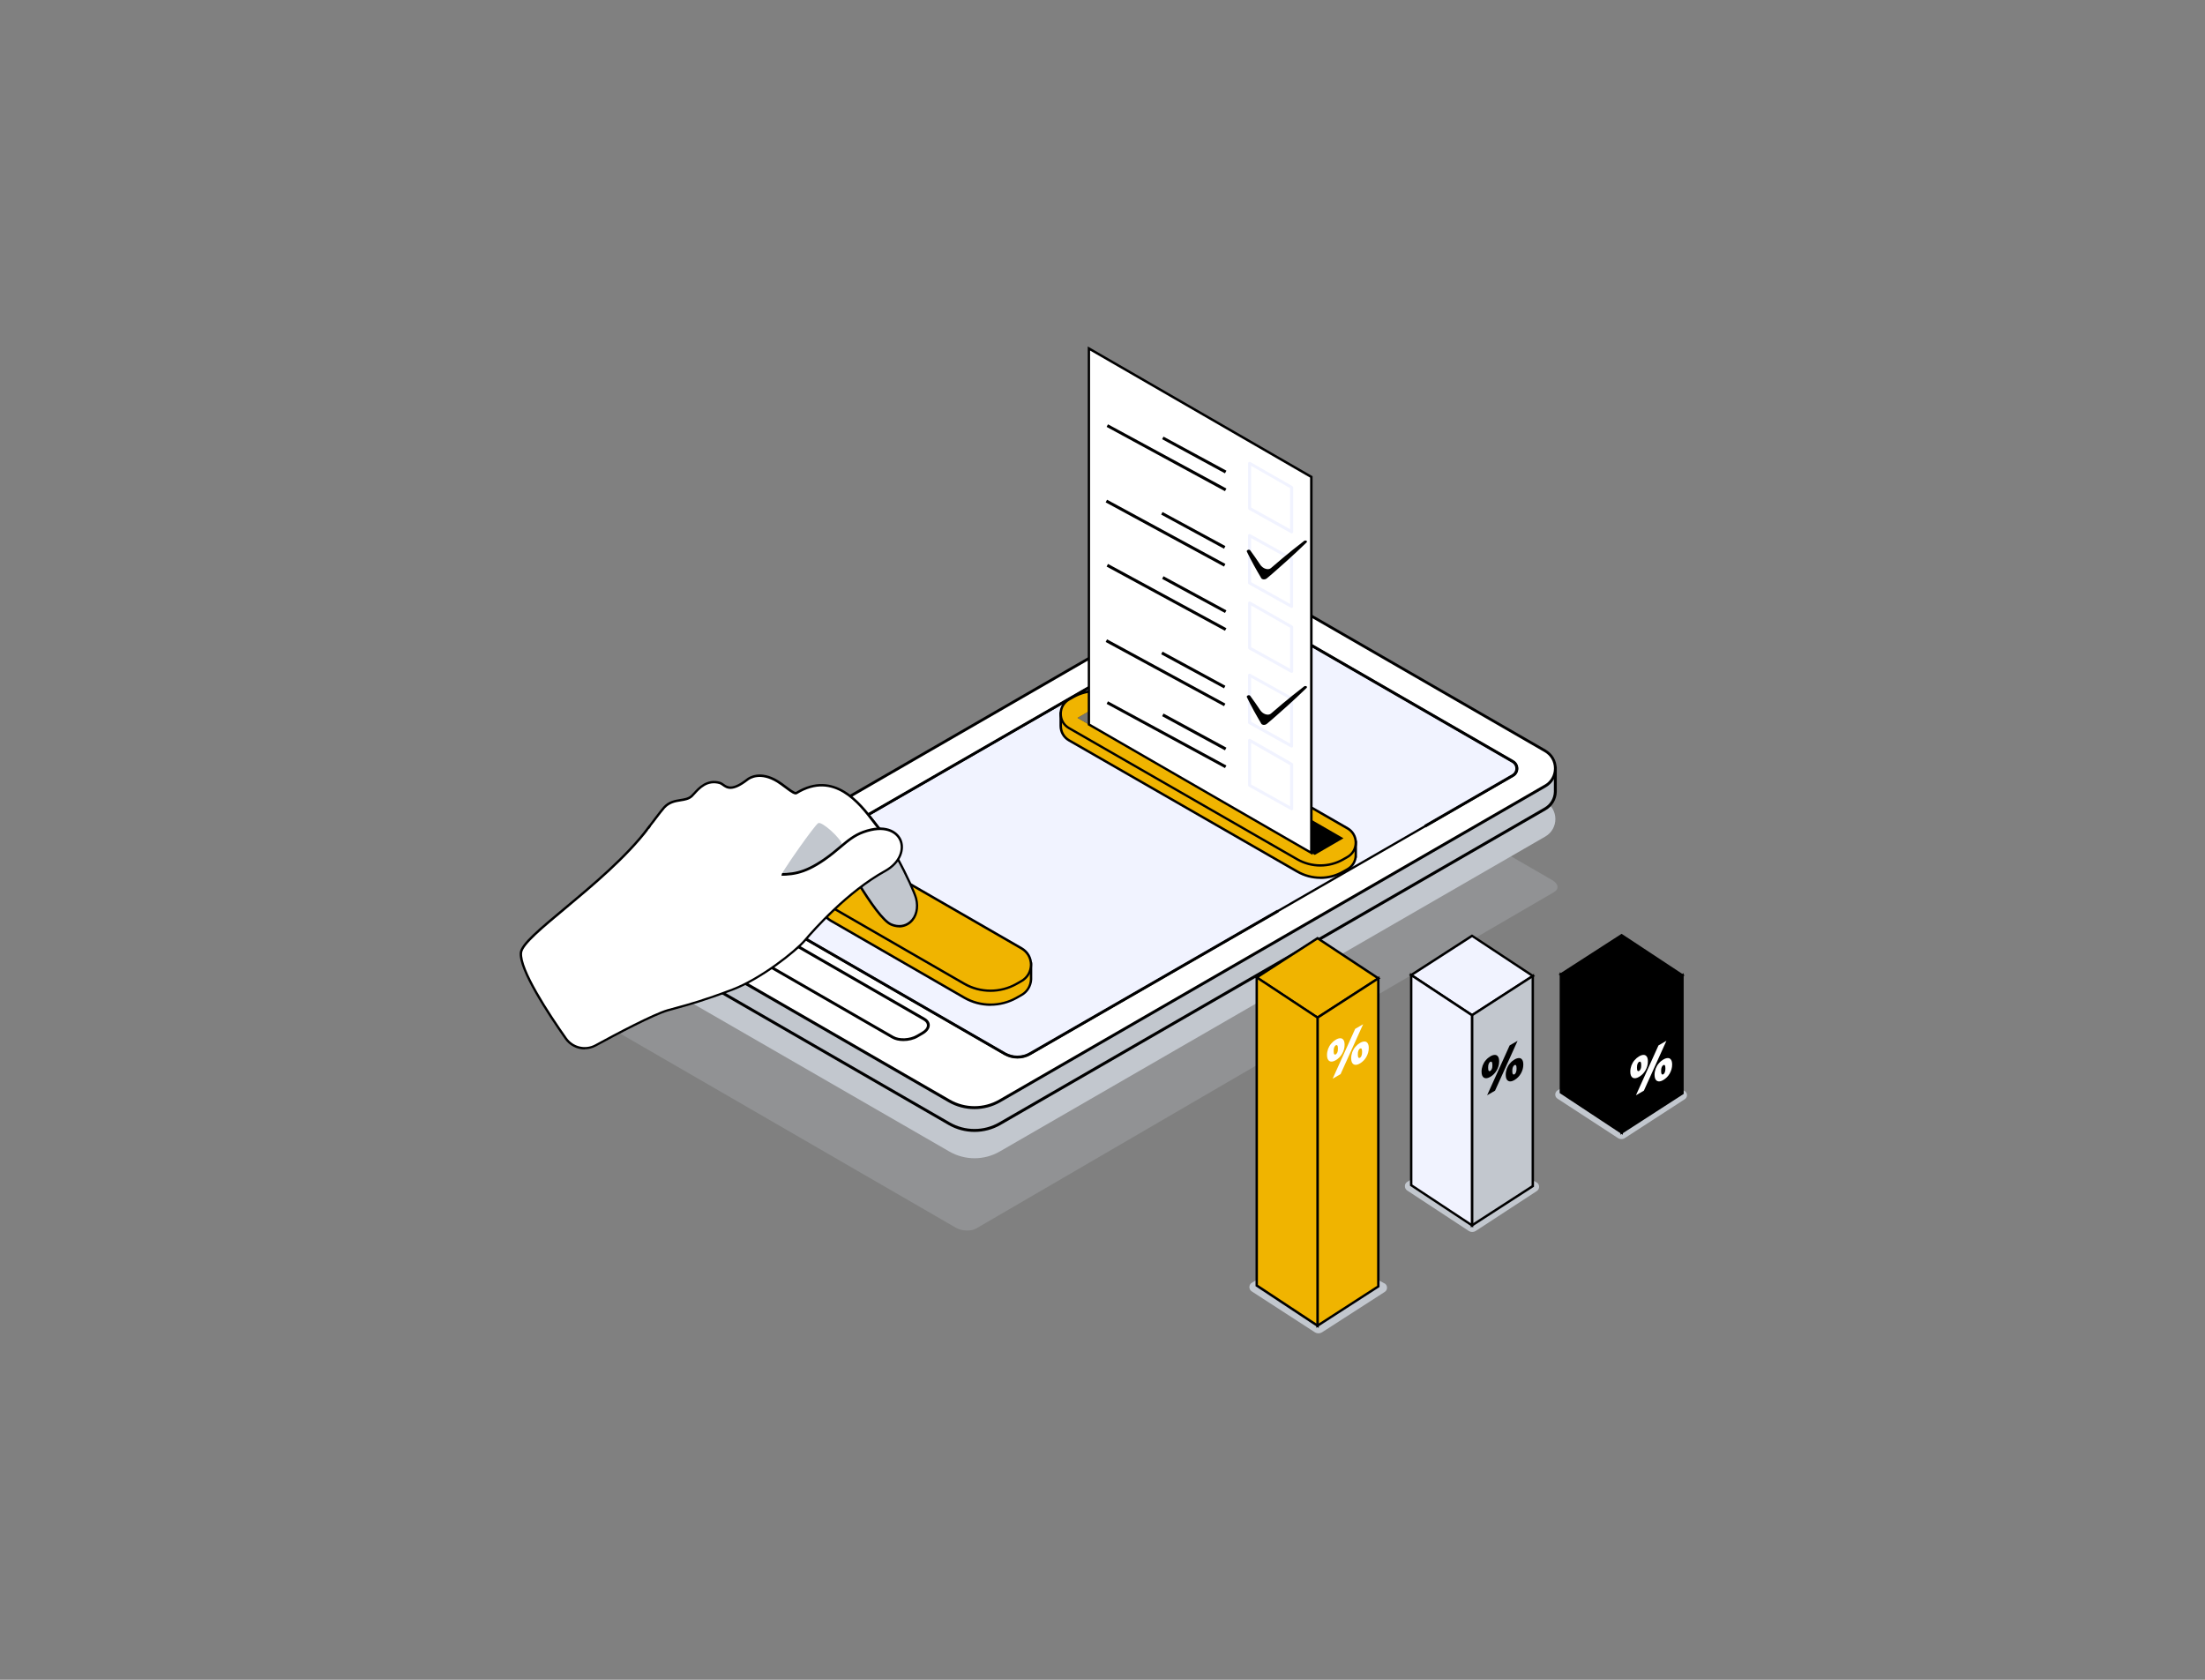 <svg width="1260" height="960" viewBox="0 0 1260 960" fill="none" xmlns="http://www.w3.org/2000/svg">
	<rect x="0" y="0" width="1260" height="960" fill="#808080" stroke="none"/>
	<style>
		@keyframes test {
		0% {transform: translate3d(0,0,0);}
		50% {transform: translate3d(0,-20px,0);}
		100% {transform: translate3d(0,0,0);}
		}
	</style>
	<g clip-path="url(#clip0_594346)">
		<g opacity="0.5">
			<path opacity="0.5" d="M557.847 702.077L887.98 509.864C891.005 508.156 890.615 505.082 887.151 503.081L651.969 367.034C648.504 365.033 643.235 364.838 640.209 366.546L310.076 558.759C307.1 560.467 307.441 563.541 310.906 565.542L546.088 701.589C549.552 703.59 554.822 703.834 557.847 702.077Z" fill="#C3C8CE" />
		</g>
		<path d="M883.004 458.09L721.206 364.741C712.277 359.568 701.25 359.568 692.321 364.741L380.631 544.705C372.922 549.146 372.922 560.272 380.631 564.712L542.429 658.062C551.358 663.234 562.385 663.234 571.314 658.062L883.004 478.097C890.713 473.656 890.713 462.531 883.004 458.09Z" fill="#C2C7CE" />
		<path d="M883.004 442.182L721.206 348.833C712.277 343.66 701.25 343.66 692.321 348.833L380.631 528.797H380.533L374.825 525.04V538.752C374.825 542.656 376.728 546.56 380.582 548.804L542.38 642.154C551.309 647.326 562.336 647.326 571.265 642.154L882.955 462.189C886.712 459.993 888.615 456.284 888.712 452.478V438.62L883.199 442.328C883.199 442.328 883.052 442.231 882.955 442.182H883.004Z" fill="#C2C7CE" />
		<path d="M889.151 437.937C889.151 437.937 888.566 437.79 888.322 437.937L883.199 441.352L721.596 348.149C712.423 342.879 701.054 342.879 691.881 348.149L380.582 527.919L375.313 524.406C375.313 524.406 374.727 524.21 374.483 524.406C374.239 524.552 374.044 524.845 374.044 525.138V538.85C374.044 543.339 376.337 547.34 380.241 549.585L542.038 642.934C546.625 645.569 551.748 646.887 556.871 646.887C561.994 646.887 567.118 645.569 571.704 642.934L883.394 462.97C887.151 460.774 889.444 456.919 889.591 452.576V438.717C889.591 438.425 889.444 438.132 889.151 437.985V437.937ZM887.932 452.478C887.834 456.236 885.833 459.603 882.564 461.506L570.875 641.47C562.238 646.448 551.455 646.448 542.819 641.47L381.021 548.121C377.655 546.169 375.654 542.656 375.654 538.801V526.601L380.094 529.529C380.094 529.529 380.777 529.676 381.021 529.529L692.711 349.565C701.347 344.587 712.13 344.587 720.767 349.565L882.613 442.914L882.76 443.012C882.76 443.012 883.394 443.158 883.638 443.012L887.932 440.133V452.429V452.478Z" fill="black" />
		<path d="M883.004 429.202L721.206 335.853C712.277 330.68 701.25 330.68 692.321 335.853L380.631 515.817C372.922 520.258 372.922 531.384 380.631 535.824L542.429 629.174C551.358 634.346 562.385 634.346 571.314 629.174L883.004 449.209C890.713 444.768 890.713 433.642 883.004 429.202Z" fill="white" />
		<path d="M864.56 435.253L713.984 348.393C711.789 347.125 709.3 346.442 706.763 346.442C704.226 346.442 701.737 347.125 699.542 348.393L423.617 507.424C420.544 509.181 420.544 513.621 423.617 515.378L574.193 602.237C576.388 603.506 578.877 604.189 581.414 604.189C583.951 604.189 586.44 603.506 588.635 602.237L864.56 443.207C867.634 441.45 867.634 437.009 864.56 435.253Z" fill="#F1F3FF" />
		<path d="M581.414 604.824C578.779 604.824 576.144 604.14 573.851 602.823L423.276 515.964C421.666 515.036 420.641 513.329 420.641 511.425C420.641 509.522 421.617 507.814 423.276 506.887L699.2 347.857C703.787 345.222 709.691 345.222 714.277 347.857L864.852 434.716C866.463 435.643 867.487 437.351 867.487 439.254C867.487 441.157 866.511 442.816 864.852 443.792L588.928 602.823C586.635 604.14 584.049 604.824 581.365 604.824H581.414ZM706.763 347.125C704.372 347.125 701.933 347.759 699.883 348.979L423.959 508.01C422.739 508.693 422.007 510.01 422.007 511.425C422.007 512.841 422.739 514.109 423.959 514.841L574.534 601.701C578.73 604.092 584.146 604.092 588.343 601.701L864.267 442.67C865.487 441.987 866.219 440.669 866.219 439.254C866.219 437.839 865.487 436.57 864.267 435.838L713.692 348.979C711.594 347.759 709.203 347.125 706.812 347.125H706.763Z" fill="black" />
		<path d="M864.95 434.521L714.375 347.661C709.739 344.978 703.738 344.978 699.103 347.661L423.178 506.692C421.47 507.668 420.446 509.425 420.446 511.377C420.446 513.329 421.47 515.085 423.178 516.061L573.753 602.92C576.095 604.238 578.73 604.97 581.365 604.97C584 604.97 586.683 604.287 588.977 602.92L730.72 521.331L729.891 519.916L588.147 601.505C584 603.896 578.681 603.896 574.534 601.505L423.959 514.646C422.788 513.963 422.056 512.743 422.056 511.377C422.056 510.01 422.739 508.79 423.959 508.107L699.883 349.077C704.031 346.685 709.349 346.685 713.496 349.077L864.072 435.936C865.243 436.619 865.926 437.839 865.926 439.205C865.926 440.572 865.243 441.792 864.072 442.475L813.864 471.46L814.693 472.875L864.901 443.89C866.609 442.914 867.633 441.157 867.633 439.205C867.633 437.253 866.609 435.497 864.901 434.521H864.95Z" fill="black" />
		<path d="M883.394 428.47L721.596 335.121C712.423 329.85 701.054 329.85 691.881 335.121L380.192 515.085C376.288 517.33 373.995 521.331 373.995 525.821C373.995 530.31 376.337 534.311 380.192 536.556L541.989 629.905C546.576 632.541 551.699 633.858 556.822 633.858C561.946 633.858 567.069 632.541 571.655 629.905L883.345 449.941C887.248 447.696 889.542 443.695 889.542 439.205C889.542 434.716 887.2 430.715 883.345 428.47H883.394ZM882.564 448.477L570.875 628.442C562.238 633.419 551.455 633.419 542.819 628.442L381.021 535.092C377.655 533.14 375.654 529.676 375.654 525.772C375.654 521.868 377.655 518.403 381.021 516.452L692.711 336.487C697.053 333.998 701.884 332.729 706.763 332.729C711.643 332.729 716.473 333.949 720.816 336.487L882.613 429.836C885.98 431.788 887.98 435.253 887.98 439.157C887.98 443.06 885.98 446.525 882.613 448.477H882.564Z" fill="black" />
		<path d="M528.474 581.694L451.283 537.239C447.38 534.995 440.89 535.239 436.45 537.825L433.523 539.533C431.083 540.948 429.668 542.851 429.668 544.803C429.668 546.462 430.693 547.975 432.498 548.999L509.688 593.454C511.445 594.479 513.787 594.967 516.227 594.967C519.105 594.967 522.131 594.283 524.522 592.868L527.449 591.16C529.889 589.745 531.304 587.842 531.304 585.89C531.304 584.231 530.279 582.718 528.474 581.694ZM526.668 589.794L523.741 591.502C519.837 593.747 513.933 594.039 510.567 592.088L433.376 547.633C432.059 546.852 431.376 545.925 431.376 544.852C431.376 543.485 432.449 542.07 434.401 540.997L437.328 539.289C441.232 537.044 447.136 536.751 450.503 538.703L527.693 583.158C529.01 583.938 529.694 584.865 529.694 585.939C529.694 587.305 528.62 588.672 526.668 589.794Z" fill="black" />
		<path d="M589.124 550.61L578.243 546.804L507.395 505.96C498.174 500.641 486.805 500.593 477.534 505.863L474.704 507.473C473.582 508.107 472.704 508.888 471.923 509.766L469.288 508.839V516.744C469.288 520.404 471.045 524.064 474.655 526.162L550.968 570.178C560.189 575.496 571.558 575.545 580.829 570.275L583.659 568.665C587.123 566.713 588.928 563.297 589.075 559.784V550.561H589.124V550.61Z" fill="#F0B400" />
		<path d="M566.044 574.862C560.726 574.862 555.408 573.496 550.675 570.763L474.362 526.748C470.752 524.65 468.605 520.941 468.654 516.744V507.863L471.776 508.937C472.557 508.059 473.484 507.375 474.46 506.839L477.29 505.228C486.707 499.861 498.417 499.909 507.834 505.326L578.682 546.169L589.855 550.073V559.784C589.611 563.736 587.465 567.299 584.049 569.202L581.219 570.812C576.535 573.447 571.265 574.813 566.044 574.813V574.862ZM470.02 509.815V516.744C470.02 520.453 471.874 523.722 475.094 525.577L551.407 569.592C560.384 574.765 571.558 574.813 580.585 569.69L583.415 568.079C586.489 566.323 588.294 563.346 588.489 559.784V551.098L578.145 547.487L507.2 506.595C498.222 501.422 487.049 501.373 478.022 506.497L475.192 508.107C474.216 508.644 473.338 509.376 472.557 510.254L472.264 510.596L470.069 509.815H470.02Z" fill="black" />
		<path d="M551.016 562.224L474.704 518.208C467.483 514.061 467.532 503.618 474.753 499.519L477.583 497.909C486.854 492.638 498.174 492.687 507.444 498.006L583.756 542.021C590.978 546.169 590.929 556.612 583.708 560.711L580.878 562.321C571.607 567.591 560.287 567.542 551.016 562.224Z" fill="#F0B400" />
		<path d="M565.996 566.859C560.677 566.859 555.359 565.493 550.626 562.76L474.314 518.745C470.703 516.647 468.556 512.938 468.605 508.79C468.605 504.643 470.801 500.934 474.411 498.885L477.241 497.274C486.658 491.907 498.369 491.955 507.786 497.372L584.098 541.387C587.708 543.485 589.855 547.194 589.807 551.342C589.807 555.49 587.611 559.198 584 561.248L581.17 562.858C576.486 565.493 571.216 566.859 565.996 566.859ZM551.358 561.638C560.336 566.811 571.509 566.859 580.536 561.736L583.366 560.125C586.537 558.32 588.44 555.05 588.489 551.391C588.489 547.731 586.635 544.461 583.415 542.607L507.102 498.592C498.125 493.419 486.951 493.37 477.924 498.494L475.094 500.105C471.923 501.91 470.02 505.179 469.971 508.839C469.971 512.499 471.825 515.768 475.046 517.623L551.358 561.638Z" fill="black" />
		<path d="M774.781 480.976L759.509 474.388L639.576 405.438C631.476 400.753 621.522 400.753 613.422 405.34L610.934 406.755C609.909 407.341 609.08 408.073 608.348 408.902L606.152 407.975V414.904C606.152 418.076 607.714 421.297 610.885 423.151L741.358 498.153C749.457 502.837 759.411 502.837 767.511 498.25L769.999 496.835C773.024 495.127 774.586 492.102 774.732 489.076V480.976H774.781Z" fill="#F0B400" />
		<path d="M754.483 502.3C749.799 502.3 745.163 501.08 740.967 498.689L610.495 423.688C607.323 421.834 605.42 418.564 605.42 414.855V406.902L608.104 408.073C608.836 407.292 609.617 406.658 610.544 406.121L613.032 404.706C621.327 399.972 631.622 400.021 639.868 404.803L759.801 473.754L775.415 480.537V490.15H775.269C774.83 493.175 773.024 495.859 770.292 497.421L767.803 498.836C763.705 501.178 759.07 502.349 754.483 502.349V502.3ZM606.835 408.951V414.855C606.835 418.027 608.446 420.906 611.227 422.517L741.699 497.518C749.555 502.056 759.313 502.105 767.169 497.616L769.658 496.201C772.292 494.688 773.951 492.053 774.049 488.979V481.366L759.216 474.925L639.185 405.974C631.329 401.436 621.571 401.387 613.715 405.877L611.227 407.292C610.349 407.78 609.519 408.463 608.836 409.293L608.494 409.683L606.787 408.951H606.835Z" fill="black" />
		<path d="M741.358 491.126L610.885 416.124C604.542 412.464 604.591 403.339 610.934 399.728L613.423 398.313C621.522 393.726 631.476 393.726 639.576 398.411L770.048 473.412C776.342 477.072 776.342 486.197 769.999 489.808L767.511 491.223C759.411 495.81 749.457 495.81 741.358 491.126Z" fill="#F0B400" />
		<path d="M754.483 495.274C749.799 495.274 745.163 494.054 740.967 491.663L610.495 416.661C607.323 414.807 605.42 411.537 605.42 407.877C605.42 404.218 607.372 400.948 610.544 399.094L613.032 397.679C621.327 392.994 631.622 392.994 639.868 397.776L770.341 472.778C773.512 474.632 775.415 477.902 775.415 481.561C775.415 485.221 773.463 488.491 770.292 490.345L767.803 491.76C763.705 494.102 759.07 495.274 754.483 495.274ZM626.401 395.581C622.01 395.581 617.667 396.703 613.715 398.899L611.227 400.314C608.446 401.875 606.787 404.706 606.787 407.926C606.787 411.147 608.397 413.977 611.178 415.539L741.65 490.54C749.506 495.03 759.265 495.078 767.12 490.638L769.609 489.223C772.39 487.661 774.049 484.831 774.049 481.61C774.049 478.39 772.439 475.559 769.658 473.998L639.185 398.996C635.233 396.703 630.793 395.581 626.353 395.581H626.401Z" fill="black" />
		<path d="M615.715 410.269L751.311 488.588L767.705 479.073L632.159 400.802L615.715 410.269Z" fill="black" />
		<g style="animation: test 3s infinite; animation-delay: -2s;">
			<path opacity="0.6" d="M632.159 400.802L632.207 419.784L615.715 410.269L632.159 400.802Z" fill="#C7C3B8" />
			<path d="M749.359 272.562V487.417L622.205 414.026V199.171L749.359 272.562Z" fill="white" />
			<path d="M750.042 488.588L749.018 488.003L621.57 414.416V198L622.595 198.586L750.042 272.172V488.588ZM622.888 413.636L748.627 486.246V272.953L622.888 200.342V413.636Z" fill="black" />
			<path d="M699.981 280.712L700.81 279.199L633.134 242.503L632.354 243.967L699.981 280.712Z" fill="black" />
			<path d="M699.98 270.513L700.81 269L664.85 249.53L664.069 250.994L699.98 270.513Z" fill="black" />
			<path d="M699.444 323.8L700.225 322.287L632.598 285.591L631.817 287.104L699.444 323.8Z" fill="black" />
			<path d="M699.444 313.601L700.225 312.088L664.313 292.618L663.532 294.082L699.444 313.601Z" fill="black" />
			<path d="M737.649 304.671L713.643 291.301C713.35 291.154 713.204 290.861 713.204 290.569V264.804C713.204 264.511 713.35 264.218 713.643 264.072C713.887 263.925 714.228 263.925 714.521 264.072L738.527 277.832C738.527 277.832 738.966 278.272 738.966 278.564V303.988C738.966 304.281 738.82 304.573 738.527 304.72C738.381 304.817 738.234 304.817 738.088 304.817C737.942 304.817 737.795 304.817 737.698 304.72L737.649 304.671ZM714.911 266.219V290.032L737.21 302.426V278.955L714.911 266.219Z" fill="#F1F3FF" />
			<path d="M737.6 347.271L713.594 333.901C713.301 333.754 713.155 333.462 713.155 333.169V306.037C713.155 305.745 713.301 305.452 713.594 305.305C713.838 305.159 714.179 305.159 714.472 305.305L738.478 318.676C738.771 318.822 738.917 319.115 738.917 319.408V346.588C738.917 346.881 738.771 347.174 738.478 347.32C738.332 347.418 738.186 347.418 738.039 347.418C737.893 347.418 737.746 347.418 737.649 347.32L737.6 347.271ZM714.911 307.453V332.681L737.21 345.124V319.896L714.911 307.501V307.453Z" fill="#F1F3FF" />
			<path d="M699.981 360.495L700.81 359.031L633.134 322.287L632.354 323.8L699.981 360.495Z" fill="black" />
			<path d="M699.98 350.297L700.81 348.833L664.85 329.314L664.069 330.826L699.98 350.297Z" fill="black" />
			<path d="M699.444 403.583L700.225 402.119L632.598 365.375L631.817 366.888L699.444 403.583Z" fill="black" />
			<path d="M699.444 393.385L700.225 391.921L664.313 372.402L663.532 373.915L699.444 393.385Z" fill="black" />
			<path d="M737.649 384.455L713.643 371.084C713.35 370.938 713.204 370.645 713.204 370.352V344.587C713.204 344.295 713.35 344.002 713.643 343.855C713.887 343.709 714.228 343.709 714.521 343.855L738.527 357.567C738.527 357.567 738.966 358.007 738.966 358.299V383.723C738.966 384.016 738.82 384.308 738.527 384.455C738.381 384.552 738.234 384.552 738.088 384.552C737.942 384.552 737.795 384.552 737.698 384.455H737.649ZM714.911 346.002V369.816L737.21 382.21V358.739L714.911 346.002Z" fill="#F1F3FF" />
			<path d="M699.981 438.961L700.81 437.498L633.134 400.802L632.354 402.266L699.981 438.961Z" fill="black" />
			<path d="M699.98 428.812L700.81 427.299L664.85 407.78L664.069 409.293L699.98 428.812Z" fill="black" />
			<path d="M737.649 462.921L713.643 449.55C713.35 449.404 713.204 449.111 713.204 448.818V423.053C713.204 422.761 713.35 422.468 713.643 422.321C713.887 422.175 714.228 422.175 714.521 422.321L738.527 436.082C738.527 436.082 738.966 436.521 738.966 436.814V462.238C738.966 462.53 738.82 462.823 738.527 462.97C738.381 463.067 738.234 463.067 738.088 463.067C737.942 463.067 737.795 463.067 737.698 462.97L737.649 462.921ZM714.911 424.517V448.33L737.21 460.774V437.302L714.911 424.566V424.517Z" fill="#F1F3FF" />
			<path d="M737.6 427.104L713.594 413.733C713.301 413.587 713.155 413.294 713.155 413.001V385.87C713.155 385.577 713.301 385.284 713.594 385.138C713.838 384.991 714.179 384.991 714.472 385.138L738.478 398.508C738.771 398.655 738.917 398.948 738.917 399.24V426.42C738.917 426.713 738.771 427.006 738.478 427.152C738.332 427.25 738.186 427.25 738.039 427.25C737.893 427.25 737.746 427.25 737.649 427.152L737.6 427.104ZM714.911 387.236V412.464L737.21 424.908V399.68L714.911 387.285V387.236Z" fill="#F1F3FF" />
			<path d="M745.114 309.209C740.918 312.381 736.868 315.699 732.867 319.017C730.671 320.921 728.427 322.775 726.231 324.678C724.67 325.996 721.645 325.02 720.132 322.726C718.278 319.945 716.424 317.212 714.375 314.479C714.131 314.187 713.643 314.089 713.155 314.235C712.618 314.431 712.325 314.87 712.472 315.211C714.96 320.433 717.79 325.459 720.766 330.485C720.864 330.631 721.01 330.778 721.206 330.875C721.937 331.314 723.157 331.168 723.84 330.582C727.89 327.264 731.598 323.8 735.502 320.384C739.259 316.968 743.065 313.503 746.627 309.99C746.919 309.697 746.919 309.307 746.578 309.063C746.188 308.819 745.553 308.868 745.114 309.16V309.209Z" fill="black" />
			<path d="M745.114 392.36C740.918 395.532 736.868 398.85 732.867 402.168C730.671 404.071 728.427 405.926 726.231 407.829C724.67 409.146 721.645 408.17 720.132 405.877C718.278 403.095 716.424 400.363 714.375 397.63C714.131 397.337 713.643 397.24 713.155 397.386C712.618 397.581 712.325 398.02 712.472 398.362C714.96 403.583 717.79 408.61 720.766 413.636C720.864 413.782 721.01 413.928 721.206 414.026C721.937 414.465 723.157 414.319 723.84 413.733C727.89 410.415 731.598 406.95 735.502 403.535C739.259 400.119 743.065 396.654 746.627 393.141C746.919 392.848 746.919 392.458 746.578 392.214C746.188 391.97 745.553 392.018 745.114 392.311V392.36Z" fill="black" />
		</g>
		<path d="M791.175 733.502L753.019 712.763C752.482 712.422 751.799 712.227 751.067 712.227C750.335 712.227 749.701 712.422 749.115 712.763L715.399 733.063C714.472 733.6 713.936 734.527 713.936 735.552C713.936 736.577 714.424 737.504 715.302 738.04L751.457 761.463C751.994 761.805 752.677 762 753.409 762C754.141 762 754.775 761.805 755.361 761.463L791.126 738.431C792.053 737.894 792.59 736.967 792.59 735.942C792.59 734.917 792.102 733.99 791.224 733.454H791.175V733.502Z" fill="#C2C7CE" />
		<path d="M878.124 675.775L840.895 655.28C840.358 654.939 839.675 654.743 838.992 654.743C838.309 654.743 837.626 654.939 837.089 655.28L804.203 675.385C803.324 675.921 802.788 676.849 802.788 677.873C802.788 678.898 803.276 679.825 804.105 680.362L839.382 703.541C839.919 703.882 840.602 704.078 841.285 704.078C841.968 704.078 842.603 703.882 843.188 703.541L878.075 680.752C878.953 680.216 879.49 679.288 879.49 678.264C879.49 677.239 879.002 676.312 878.173 675.775H878.124Z" fill="#C2C7CE" />
		<path d="M962.682 623.513L926.136 603.555C925.599 603.213 924.965 603.018 924.282 603.018C923.599 603.018 922.965 603.165 922.428 603.506L890.127 623.074C889.249 623.611 888.712 624.489 888.712 625.514C888.712 626.539 889.2 627.368 890.029 627.905L924.624 650.449C925.16 650.791 925.795 650.986 926.478 650.986C927.161 650.986 927.795 650.84 928.332 650.498L962.585 628.295C963.463 627.758 963.999 626.88 963.999 625.904C963.999 624.928 963.512 624.05 962.682 623.513Z" fill="#C2C7CE" />
		<path d="M891.883 556.905L926.624 579.839L961.413 557.441L926.624 534.458L891.883 556.905Z" fill="black" />
		<path d="M926.624 580.669L926.234 580.425L890.615 556.905L926.624 533.677L927.014 533.921L962.633 557.441L926.624 580.669ZM893.152 556.905L926.673 579.059L960.194 557.441L926.673 535.287L893.152 556.905Z" fill="black" />
		<path d="M926.624 647.277L961.413 624.831V557.441L926.624 579.839V647.277Z" fill="black" />
		<path d="M925.99 648.497V579.449L962.097 556.124V625.172L925.99 648.497ZM927.356 580.23V646.057L960.73 624.489V558.661L927.356 580.23Z" fill="black" />
		<path d="M891.883 624.294L926.624 647.277V579.839L891.883 556.905V624.294Z" fill="black" />
		<path d="M927.356 648.546L891.249 624.684V555.636L927.356 579.498V648.546ZM892.615 623.952L925.99 646.009V580.23L892.615 558.173V623.952Z" fill="black" />
		<path d="M933.016 615.901C932.089 615.413 931.601 614.242 931.601 612.436C931.601 611.216 931.845 610.045 932.235 608.923C932.675 607.8 933.26 606.776 934.041 605.897C934.821 604.97 935.651 604.287 936.627 603.701C937.603 603.116 938.432 602.872 939.213 602.872C939.993 602.872 940.579 603.213 941.018 603.848C941.457 604.482 941.652 605.409 941.652 606.629C941.652 608.435 941.165 610.143 940.237 611.753C939.31 613.363 938.091 614.534 936.627 615.413C935.163 616.291 933.943 616.437 933.016 615.95V615.901ZM947.703 597.455L952.24 594.82L939.359 623.318L934.821 625.953L947.703 597.455ZM937.505 610.972C937.749 610.435 937.847 609.703 937.847 608.776C937.847 607.849 937.749 607.264 937.505 606.971C937.261 606.678 937.017 606.678 936.627 606.824C936.285 607.02 935.992 607.41 935.749 607.947C935.505 608.484 935.407 609.215 935.407 610.143C935.407 611.07 935.505 611.655 935.749 611.948C935.992 612.241 936.236 612.241 936.627 612.046C936.968 611.851 937.261 611.46 937.505 610.923V610.972ZM946.873 617.706C945.946 617.218 945.458 616.047 945.458 614.242C945.458 613.022 945.702 611.851 946.093 610.728C946.532 609.606 947.117 608.581 947.898 607.703C948.679 606.776 949.508 606.092 950.484 605.507C951.411 604.97 952.289 604.677 953.07 604.677C953.851 604.677 954.436 605.019 954.875 605.653C955.314 606.288 955.51 607.215 955.51 608.435C955.51 610.24 955.022 611.948 954.095 613.558C953.168 615.169 951.948 616.34 950.484 617.218C949.02 618.097 947.8 618.243 946.873 617.755V617.706ZM951.313 612.826C951.557 612.29 951.655 611.558 951.655 610.631C951.655 609.703 951.557 609.118 951.313 608.825C951.07 608.532 950.826 608.532 950.435 608.727C950.094 608.923 949.801 609.313 949.557 609.85C949.313 610.387 949.215 611.119 949.215 612.046C949.215 612.973 949.313 613.558 949.557 613.851C949.801 614.144 950.045 614.144 950.435 613.998C950.777 613.802 951.07 613.412 951.313 612.875V612.826Z" fill="white" />
		<path d="M718.132 558.613L752.872 581.547L787.613 559.149L752.872 536.166L718.132 558.613Z" fill="#F0B400" />
		<path d="M752.872 582.377L752.482 582.133L716.863 558.613L752.872 535.385L753.263 535.629L788.882 559.149L752.872 582.377ZM719.352 558.613L752.872 580.767L786.393 559.149L752.872 536.995L719.352 558.613Z" fill="black" />
		<path d="M752.873 757.608L787.613 735.21V559.149L752.873 581.547V757.608Z" fill="#F0B400" />
		<path d="M752.189 758.877V581.206L788.296 557.881V735.552L752.189 758.877ZM753.556 581.938V756.388L786.93 734.82V560.369L753.556 581.938Z" fill="black" />
		<path d="M718.132 734.673L752.872 757.608V581.547L718.132 558.613V734.673Z" fill="#F0B400" />
		<path d="M753.556 758.926L717.449 735.064V557.393L753.556 581.255V758.926ZM718.815 734.283L752.189 756.339V581.889L718.815 559.833V734.283Z" fill="black" />
		<path d="M806.398 557.246L841.139 580.23L875.879 557.783L841.139 534.799L806.398 557.246Z" fill="#F1F3FF" />
		<path d="M841.139 581.011L840.748 580.767L805.129 557.246L841.139 534.019L841.529 534.263L877.148 557.783L841.139 581.011ZM807.667 557.246L841.187 579.4L874.708 557.783L841.187 535.629L807.667 557.246Z" fill="black" />
		<path d="M841.139 700.32L875.879 677.873V557.783L841.139 580.23V700.32Z" fill="#C2C7CE" />
		<path d="M840.456 701.54V579.839L876.562 556.514V678.215L840.456 701.54ZM841.822 580.571V699.051L875.196 677.483V559.003L841.822 580.571Z" fill="black" />
		<path d="M806.398 677.337L841.139 700.32V580.23L806.398 557.246V677.337Z" fill="#F1F3FF" />
		<path d="M841.822 701.54L805.715 677.678V555.978L841.822 579.839V701.589V701.54ZM807.081 676.995L840.455 699.051V580.571L807.081 558.515V676.995Z" fill="black" />
		<path d="M759.704 606.385C758.777 605.897 758.289 604.726 758.289 602.921C758.289 601.701 758.533 600.53 758.923 599.407C759.362 598.285 759.948 597.26 760.728 596.382C761.509 595.455 762.338 594.771 763.314 594.186C764.29 593.6 765.12 593.356 765.9 593.356C766.681 593.356 767.266 593.698 767.706 594.332C768.145 594.967 768.34 595.894 768.34 597.114C768.34 598.919 767.852 600.627 766.925 602.237C765.998 603.848 764.778 605.019 763.314 605.897C761.85 606.776 760.631 606.922 759.704 606.434V606.385ZM774.39 587.989L778.928 585.354L766.047 613.851L761.509 616.486L774.39 587.989ZM764.193 601.505C764.436 600.969 764.534 600.237 764.534 599.31C764.534 598.382 764.436 597.797 764.193 597.504C763.949 597.211 763.705 597.211 763.314 597.358C762.973 597.553 762.68 597.943 762.436 598.48C762.192 599.017 762.094 599.749 762.094 600.676C762.094 601.603 762.192 602.189 762.436 602.481C762.68 602.774 762.924 602.774 763.314 602.579C763.656 602.384 763.949 601.993 764.193 601.457V601.505ZM773.512 608.239C772.585 607.752 772.097 606.58 772.097 604.775C772.097 603.555 772.341 602.384 772.731 601.261C773.17 600.139 773.756 599.114 774.537 598.236C775.317 597.309 776.147 596.626 777.123 596.04C778.05 595.503 778.928 595.211 779.709 595.211C780.489 595.211 781.075 595.552 781.514 596.187C781.953 596.821 782.148 597.748 782.148 598.968C782.148 600.773 781.66 602.481 780.733 604.092C779.806 605.702 778.586 606.873 777.123 607.752C775.659 608.63 774.439 608.776 773.512 608.288V608.239ZM778.001 603.36C778.245 602.823 778.342 602.091 778.342 601.164C778.342 600.237 778.245 599.651 778.001 599.358C777.757 599.066 777.513 599.066 777.123 599.261C776.781 599.456 776.488 599.846 776.244 600.383C776 600.92 775.903 601.652 775.903 602.579C775.903 603.506 776 604.092 776.244 604.384C776.488 604.677 776.732 604.677 777.123 604.531C777.464 604.336 777.757 603.945 778.001 603.409V603.36Z" fill="white" />
		<path d="M848.019 615.901C847.091 615.413 846.604 614.242 846.604 612.436C846.604 611.216 846.847 610.045 847.238 608.923C847.677 607.8 848.262 606.776 849.043 605.897C849.824 604.97 850.653 604.287 851.629 603.701C852.605 603.116 853.435 602.872 854.215 602.872C854.996 602.872 855.581 603.213 856.021 603.848C856.46 604.482 856.655 605.409 856.655 606.629C856.655 608.435 856.167 610.143 855.24 611.753C854.313 613.363 853.093 614.534 851.629 615.413C850.165 616.291 848.946 616.437 848.019 615.95V615.901ZM862.656 597.455L867.194 594.82L854.313 623.318L849.775 625.953L862.656 597.455ZM852.459 610.972C852.703 610.435 852.8 609.703 852.8 608.776C852.8 607.849 852.703 607.264 852.459 606.971C852.215 606.678 851.971 606.678 851.58 606.824C851.239 607.02 850.946 607.41 850.702 607.947C850.458 608.484 850.361 609.215 850.361 610.143C850.361 611.07 850.458 611.655 850.702 611.948C850.946 612.241 851.19 612.241 851.58 612.046C851.922 611.851 852.215 611.46 852.459 610.923V610.972ZM861.827 617.706C860.9 617.218 860.412 616.047 860.412 614.242C860.412 613.022 860.656 611.851 861.046 610.728C861.485 609.606 862.071 608.581 862.852 607.703C863.632 606.776 864.462 606.092 865.438 605.507C866.365 604.97 867.243 604.677 868.024 604.677C868.804 604.677 869.39 605.019 869.829 605.653C870.268 606.288 870.463 607.215 870.463 608.435C870.463 610.24 869.975 611.948 869.048 613.558C868.121 615.169 866.901 616.34 865.438 617.218C863.974 618.097 862.754 618.243 861.827 617.755V617.706ZM866.267 612.826C866.511 612.29 866.609 611.558 866.609 610.631C866.609 609.703 866.511 609.118 866.267 608.825C866.023 608.532 865.779 608.532 865.389 608.727C865.047 608.923 864.754 609.313 864.511 609.85C864.267 610.387 864.169 611.119 864.169 612.046C864.169 612.973 864.267 613.558 864.511 613.851C864.754 614.144 864.998 614.144 865.389 613.998C865.73 613.802 866.023 613.412 866.267 612.875V612.826Z" fill="black" />
		<path d="M477.534 481.952C478.997 476.975 488.317 458.48 492.269 461.896C506.029 473.803 521.74 506.887 523.497 513.426C526.278 524.064 518.422 532.213 509.298 528.358C499.734 524.308 477.534 481.952 477.534 481.952Z" fill="#C2C7CE" />
		<path d="M513.836 530.017C512.274 530.017 510.615 529.676 509.005 528.993C499.344 524.942 477.826 484.001 476.899 482.245L476.753 482.001L476.851 481.757C478.022 477.902 485.389 462.335 490.366 460.92C491.244 460.676 492.025 460.823 492.659 461.408C506.761 473.559 522.374 506.887 524.082 513.28C525.546 518.892 524.228 524.357 520.569 527.529C518.617 529.188 516.275 530.066 513.787 530.066H513.836V530.017ZM478.266 481.854C480.12 485.368 500.661 523.966 509.542 527.724C513.25 529.285 516.958 528.846 519.74 526.455C523.009 523.625 524.18 518.696 522.862 513.573C521.252 507.473 505.492 474.144 491.879 462.335C491.586 462.091 491.244 462.043 490.854 462.14C486.951 463.263 479.827 477.17 478.363 481.806H478.266V481.854Z" fill="black" />
		<path d="M355.698 493.371C355.698 493.371 375.654 465.8 379.509 461.506C384.632 455.894 391.317 458.578 395.269 454.967C397.806 452.625 402.539 445.061 411.224 447.452C414.2 448.282 415.908 454.235 427.033 445.5C429.424 443.597 435.523 441.255 444.257 446.574C448.502 449.16 453.528 454.089 455.04 453.162C480.657 437.498 496.709 467.947 502.369 473.559C503.833 474.974 494.221 487.954 458.358 502.642C437.231 511.328 418.397 512.499 396.489 506.253C381.9 502.105 358.577 501.764 355.649 493.371H355.698Z" fill="white" />
		<path d="M422.837 510.84C414.249 510.84 405.515 509.522 396.342 506.887C391.756 505.57 386.242 504.643 380.875 503.716C368.677 501.617 357.162 499.665 355.063 493.566L354.966 493.224L355.161 492.931C355.99 491.809 375.215 465.263 379.021 461.018C382.046 457.7 385.608 457.114 388.731 456.626C391.17 456.236 393.268 455.894 394.878 454.43C395.269 454.04 395.757 453.552 396.293 452.966C399.123 449.843 403.856 444.671 411.517 446.769C412.298 447.013 412.932 447.452 413.615 447.94C415.762 449.502 418.445 451.405 426.74 444.915C427.911 443.988 434.401 439.645 444.745 445.988C446.257 446.915 447.868 448.087 449.38 449.258C451.186 450.624 454.26 452.918 454.845 452.576C476.851 439.108 492.172 459.164 499.539 468.777C501.003 470.68 502.125 472.192 503.004 473.071C503.199 473.266 503.443 473.656 503.296 474.34C502.565 478.097 490.708 490.15 458.797 503.228C446.453 508.303 434.791 510.791 422.934 510.791H422.837V510.84ZM356.478 493.468C358.674 498.592 370.092 500.544 381.119 502.398C386.486 503.325 392.097 504.252 396.733 505.57C418.494 511.767 436.889 510.694 458.163 502.008C491.733 488.247 502.223 475.901 501.881 473.949C501.003 473.12 499.832 471.607 498.368 469.655C490.708 459.652 476.46 440.962 455.479 453.796C454.162 454.625 452.064 453.113 448.502 450.429C446.989 449.307 445.428 448.135 443.964 447.208C434.401 441.353 428.594 445.208 427.521 446.037C418.445 453.113 415.176 450.77 412.785 449.063C412.151 448.623 411.614 448.233 411.078 448.087C404.198 446.183 400.002 450.819 397.221 453.893C396.684 454.528 396.147 455.065 395.757 455.455C393.854 457.212 391.463 457.602 388.926 457.992C385.852 458.48 382.729 459.017 379.997 461.945C376.435 465.898 358.625 490.443 356.43 493.419L356.478 493.468Z" fill="black" />
		<path d="M481.096 482.489C480.803 479.463 469.581 469.118 467.531 470.436C465.287 471.9 448.063 496.396 444.989 502.252C444.696 502.837 481.779 490.491 481.047 482.489H481.096Z" fill="#C2C7CE" />
		<path d="M505.785 497.762C488.512 507.278 471.142 524.211 460.017 537.386C454.308 544.169 434.303 559.637 418.641 565.591C398.099 573.398 390.585 574.911 381.607 577.448C373.605 579.742 352.868 590.673 340.328 597.504C334.473 600.676 327.203 598.968 323.348 593.503C313.492 579.498 296.707 553.977 297.683 544.461C298.756 534.214 347.013 504.692 370.97 472.583C375.947 482.001 396.537 499.568 441.768 499.714C452.503 500.056 459.188 499.421 470.947 491.272C480.754 484.489 484.901 478.536 493.343 475.511C515.983 467.362 522.765 488.393 505.736 497.811H505.785V497.762Z" fill="white" />
		<path d="M334.082 599.749C329.74 599.749 325.446 597.651 322.811 593.893C312.76 579.596 296.024 554.123 297 544.364C297.537 539.289 307.929 530.652 322.323 518.648C338.084 505.521 357.698 489.174 370.433 472.144L371.068 471.265L371.556 472.193C376.776 482.05 397.367 498.836 441.769 498.933C452.649 499.275 459.041 498.543 470.605 490.638C474.265 488.1 477.192 485.661 479.778 483.465C484.072 479.854 487.78 476.731 493.148 474.779C505.639 470.289 512.714 474.584 515.056 479.61C517.544 485.075 515.251 493.273 506.127 498.299C484.853 510.059 465.824 531.481 460.505 537.727C454.991 544.266 434.938 559.979 418.836 566.079C402.246 572.374 394.098 574.569 386.876 576.57C385.169 577.058 383.461 577.497 381.753 577.985C373.751 580.279 352.526 591.502 340.621 597.992C338.523 599.114 336.278 599.651 334.082 599.651V599.749ZM370.921 473.754C358.089 490.638 338.767 506.692 323.25 519.672C310.174 530.554 298.854 539.972 298.366 544.51C297.39 553.782 313.931 578.961 323.885 593.112C327.544 598.285 334.473 599.895 339.986 596.919C351.941 590.38 373.263 579.108 381.412 576.765C383.168 576.277 384.827 575.838 386.584 575.35C393.756 573.398 401.905 571.202 418.397 564.956C434.303 558.905 454.016 543.388 459.48 536.995C464.848 530.652 483.975 509.083 505.492 497.226C513.885 492.541 516.08 485.173 513.836 480.293C511.787 475.755 505.297 471.997 493.636 476.194C488.512 478.048 485.048 480.927 480.657 484.636C478.071 486.832 475.094 489.32 471.386 491.907C459.139 500.349 452.015 500.788 441.769 500.446C398.099 500.349 376.972 484.099 370.872 473.852V473.754H370.921Z" fill="black" />
		<path d="M370.287 474.584L373.41 470.533L450.356 493.663C450.356 493.663 445.526 499.129 446.746 501.764C447.966 504.399 422.593 518.16 422.593 518.16C422.593 518.16 380.094 501.812 378.094 500.202C376.093 498.592 370.287 474.584 370.287 474.584Z" fill="white" />
	</g>
	<defs>
		<clipPath id="clip0_594_346">
			<rect width="667" height="564" fill="white" transform="translate(297 198)" />
		</clipPath>
	</defs>
</svg>

